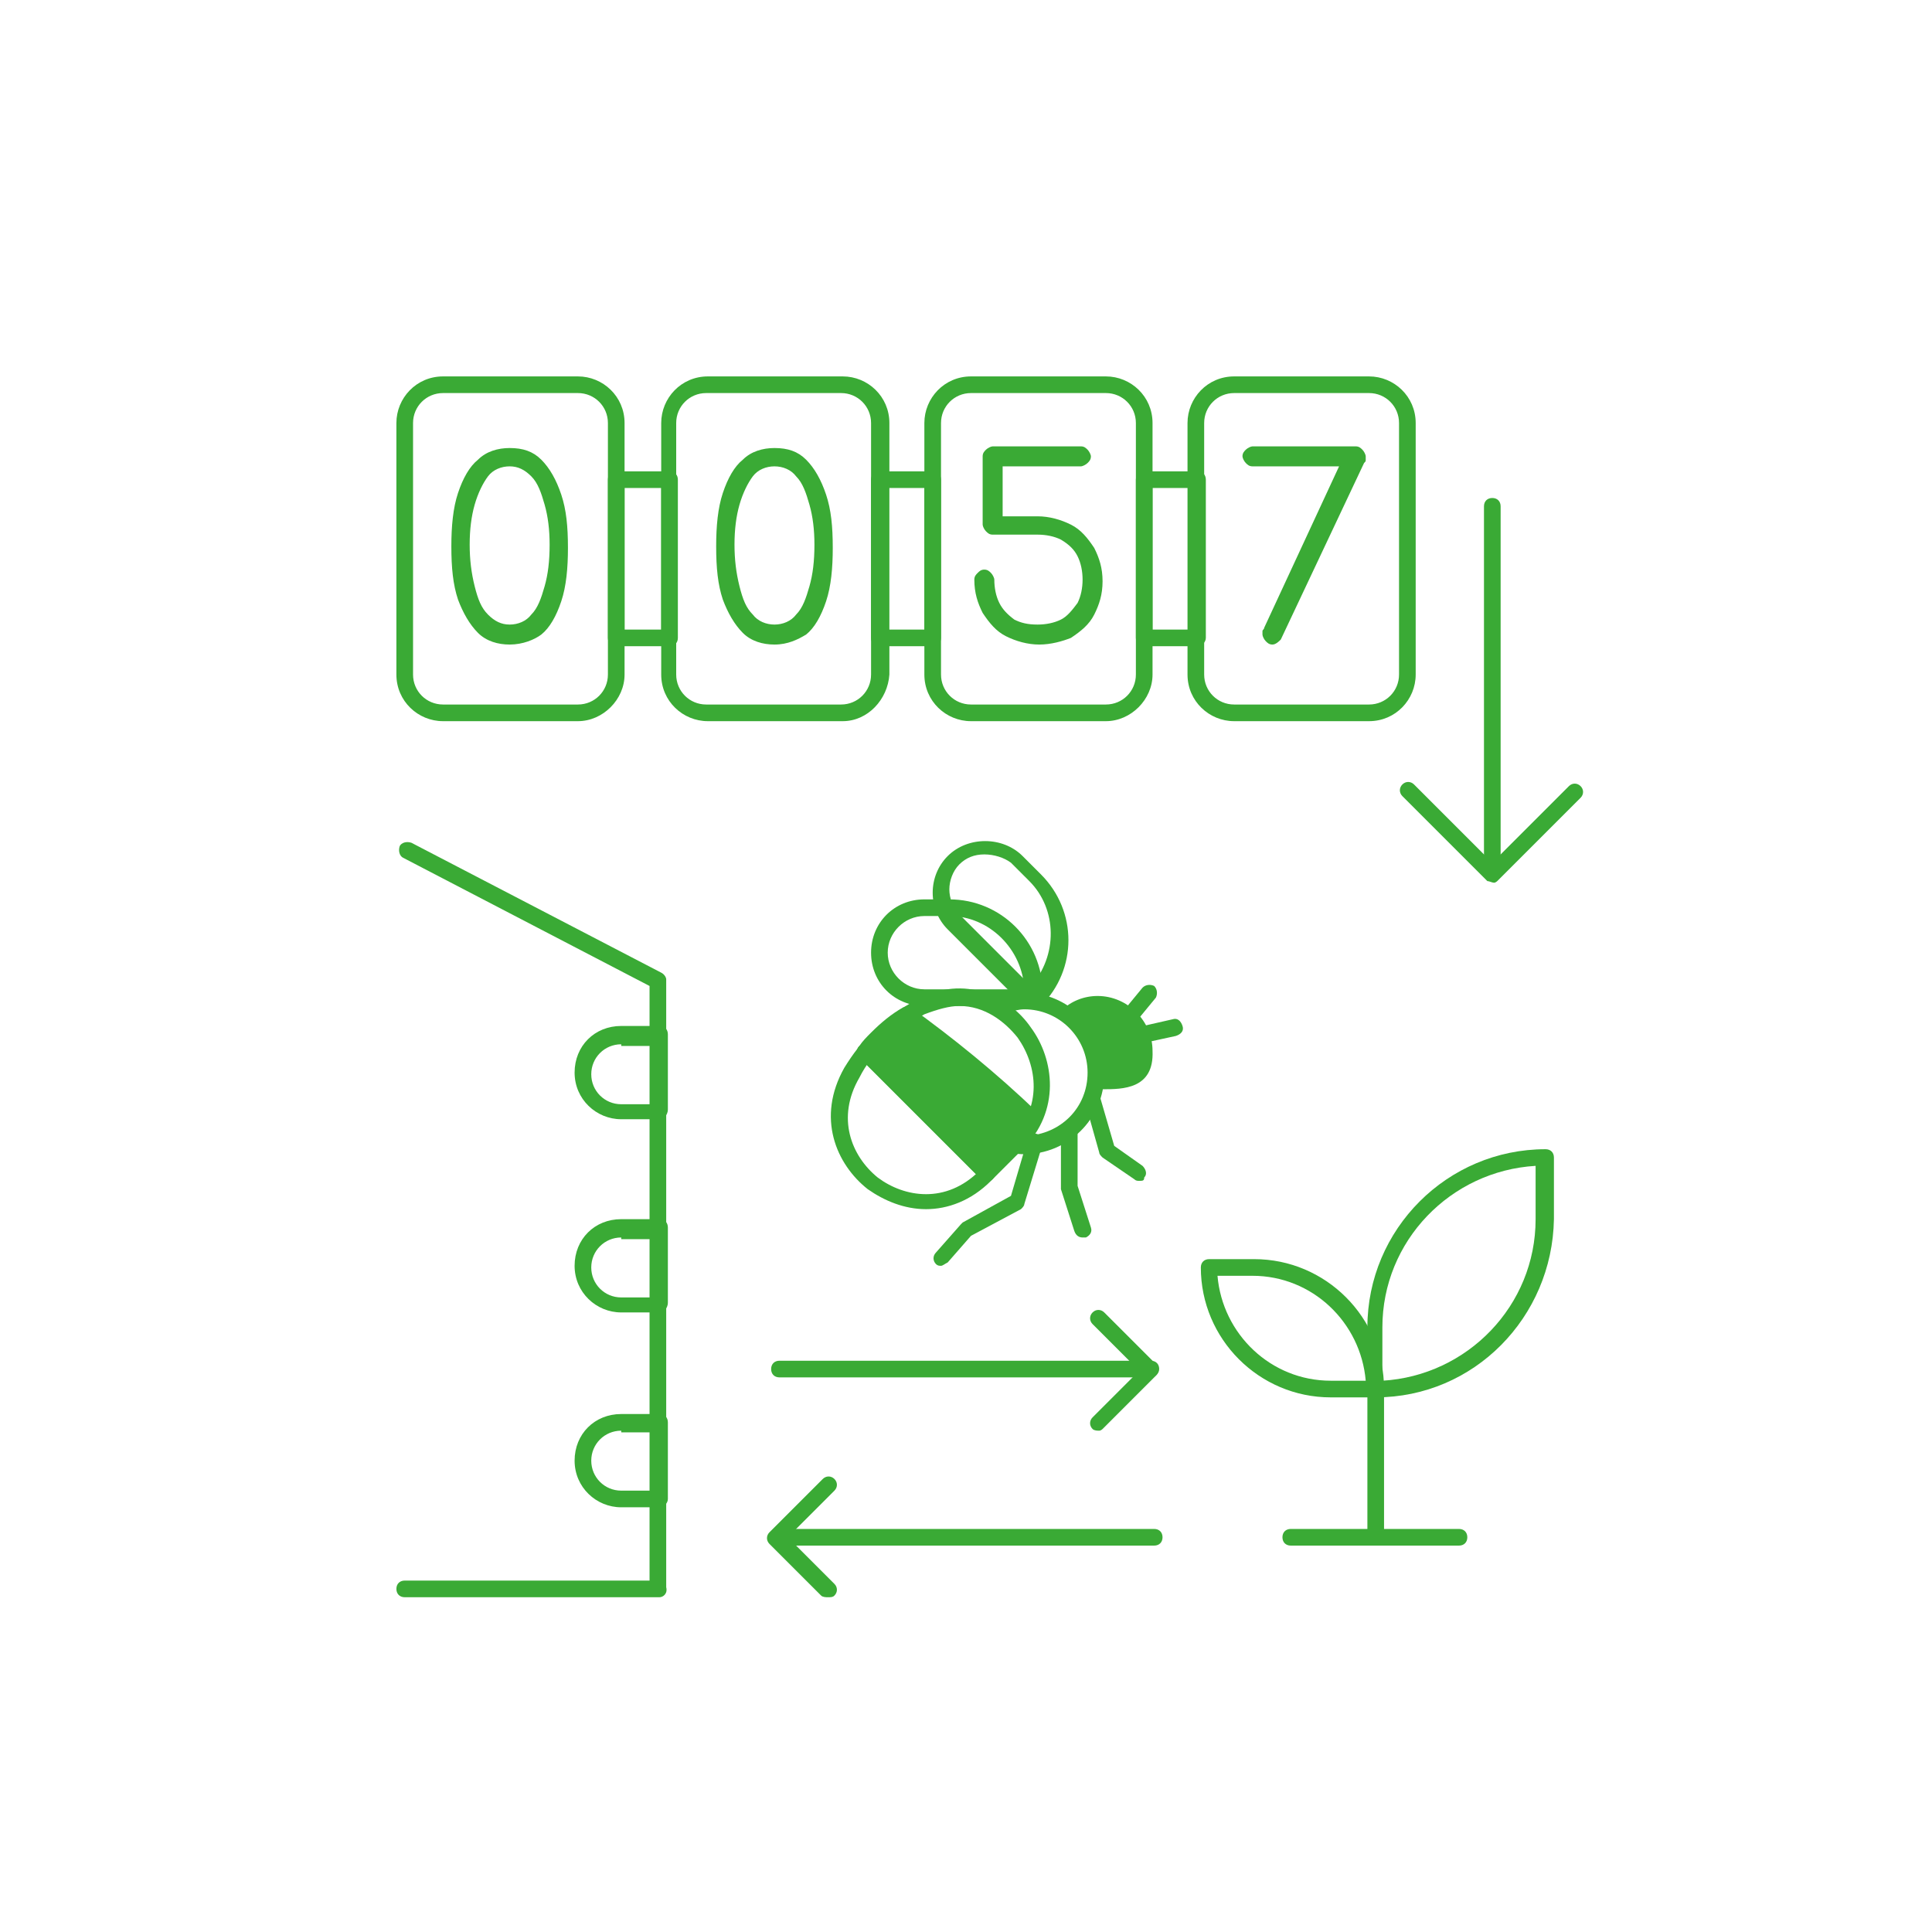 <svg enable-background="new 0 0 116 115" viewBox="0 0 116 115" xmlns="http://www.w3.org/2000/svg"><g fill="#3aaa35"><path d="m39.6 95.9h-15.3c-.3 0-.5-.2-.5-.5s.2-.5.5-.5h14.7v-35.7l-14.8-7.7c-.2-.1-.3-.4-.2-.7.1-.2.4-.3.7-.2l15 7.8c.2.1.3.3.3.4v36.5c.1.4-.2.6-.4.6z"/><path d="m69.1 82.7h-22.3c-.3 0-.5-.2-.5-.5s.2-.5.5-.5h22.3c.3 0 .5.2.5.5s-.3.5-.5.5z"/><path d="m66 85.9c-.1 0-.3 0-.4-.1-.2-.2-.2-.5 0-.7l2.8-2.8-2.8-2.8c-.2-.2-.2-.5 0-.7s.5-.2.7 0l3.1 3.1c.2.2.2.5 0 .7l-3.2 3.2s-.1.1-.2.1z"/><path d="m89.6 52.9c-.3 0-.5-.2-.5-.5v-22c0-.3.2-.5.5-.5s.5.2.5.5v21.9c0 .3-.2.6-.5.6z"/><path d="m89.7 53c-.1 0-.3-.1-.4-.1l-5.1-5.1c-.2-.2-.2-.5 0-.7s.5-.2.7 0l4.7 4.7 4.6-4.6c.2-.2.5-.2.7 0s.2.5 0 .7l-5 5s-.1.1-.2.1z"/><path d="m69.3 92.8h-22.3c-.3 0-.5-.2-.5-.5s.2-.5.5-.5h22.3c.3 0 .5.2.5.5s-.2.5-.5.5z"/><path d="m49.7 95.9c-.1 0-.3 0-.4-.1l-3.1-3.1c-.2-.2-.2-.5 0-.7l3.2-3.2c.2-.2.5-.2.7 0s.2.5 0 .7l-2.8 2.8 2.8 2.8c.2.2.2.5 0 .7-.1.1-.2.1-.4.1z"/><path d="m82.6 83.9h-2.7c-4.3 0-7.8-3.5-7.8-7.8 0-.3.2-.5.5-.5h2.7c4.3 0 7.8 3.5 7.8 7.8 0 .2-.2.5-.5.5zm-9.5-7.3c.3 3.5 3.2 6.3 6.8 6.3h2.1c-.3-3.5-3.2-6.3-6.8-6.3z"/><path d="m82.6 83.9c-.3 0-.5-.2-.5-.5v-3.7c0-5.9 4.8-10.7 10.7-10.7.3 0 .5.2.5.5v3.7c-.1 5.9-4.8 10.7-10.7 10.7zm9.6-13.9c-5.1.3-9.2 4.5-9.2 9.7v3.2c5.1-.3 9.2-4.5 9.2-9.7z"/><path d="m82.6 92.8c-.3 0-.5-.2-.5-.5v-8.9c0-.3.2-.5.5-.5s.5.2.5.5v8.9c0 .2-.2.5-.5.5z"/><path d="m87.6 92.8h-10.1c-.3 0-.5-.2-.5-.5s.2-.5.5-.5h10.1c.3 0 .5.2.5.5s-.2.5-.5.5z"/><path d="m34.7 43.3h-8.1c-1.5 0-2.8-1.2-2.8-2.8v-15.1c0-1.5 1.2-2.8 2.8-2.8h8.1c1.5 0 2.8 1.2 2.8 2.8v15.1c0 1.5-1.3 2.8-2.8 2.8zm-8.1-19.7c-1 0-1.8.8-1.8 1.8v15.1c0 1 .8 1.8 1.8 1.8h8.1c1 0 1.8-.8 1.8-1.8v-15.1c0-1-.8-1.8-1.8-1.8z"/><path d="m50.6 43.3h-8.1c-1.5 0-2.8-1.2-2.8-2.8v-15.1c0-1.5 1.2-2.8 2.8-2.8h8.1c1.5 0 2.8 1.2 2.8 2.8v15.1c-.1 1.5-1.3 2.8-2.8 2.8zm-8.2-19.7c-1 0-1.8.8-1.8 1.8v15.1c0 1 .8 1.8 1.8 1.8h8.1c1 0 1.8-.8 1.8-1.8v-15.1c0-1-.8-1.8-1.8-1.8z"/><path d="m66.4 43.3h-8.1c-1.5 0-2.8-1.2-2.8-2.8v-15.1c0-1.5 1.2-2.8 2.8-2.8h8.1c1.5 0 2.8 1.2 2.8 2.8v15.1c0 1.5-1.3 2.8-2.8 2.8zm-8.1-19.7c-1 0-1.8.8-1.8 1.8v15.1c0 1 .8 1.8 1.8 1.8h8.1c1 0 1.8-.8 1.8-1.8v-15.1c0-1-.8-1.8-1.8-1.8z"/><path d="m82.2 43.3h-8.1c-1.5 0-2.8-1.2-2.8-2.8v-15.1c0-1.5 1.2-2.8 2.8-2.8h8.1c1.5 0 2.8 1.2 2.8 2.8v15.1c0 1.5-1.2 2.8-2.8 2.8zm-8.1-19.7c-1 0-1.8.8-1.8 1.8v15.1c0 1 .8 1.8 1.8 1.8h8.1c1 0 1.8-.8 1.8-1.8v-15.1c0-1-.8-1.8-1.8-1.8z"/><path d="m30.6 38.7c-.7 0-1.4-.2-1.9-.7s-.9-1.2-1.2-2c-.3-.9-.4-1.9-.4-3.2 0-1.2.1-2.3.4-3.2s.7-1.6 1.2-2c.5-.5 1.2-.7 1.9-.7.8 0 1.4.2 1.9.7s.9 1.2 1.2 2.1.4 1.9.4 3.2c0 1.2-.1 2.3-.4 3.2s-.7 1.6-1.2 2c-.4.3-1.1.6-1.9.6zm0-1.2c.5 0 1-.2 1.3-.6.4-.4.6-1 .8-1.7s.3-1.5.3-2.5c0-.9-.1-1.7-.3-2.4s-.4-1.3-.8-1.7-.8-.6-1.3-.6-1 .2-1.3.6-.6 1-.8 1.7-.3 1.5-.3 2.4.1 1.7.3 2.5.4 1.3.8 1.7.8.6 1.3.6z"/><path d="m46.5 38.7c-.7 0-1.4-.2-1.9-.7s-.9-1.2-1.2-2c-.3-.9-.4-1.9-.4-3.2 0-1.2.1-2.3.4-3.2s.7-1.6 1.2-2c.5-.5 1.2-.7 1.9-.7.8 0 1.4.2 1.9.7s.9 1.2 1.2 2.1.4 1.9.4 3.2c0 1.2-.1 2.3-.4 3.2s-.7 1.6-1.2 2c-.5.3-1.1.6-1.9.6zm0-1.2c.5 0 1-.2 1.3-.6.4-.4.6-1 .8-1.7s.3-1.5.3-2.5c0-.9-.1-1.7-.3-2.4s-.4-1.3-.8-1.7c-.3-.4-.8-.6-1.3-.6s-1 .2-1.3.6-.6 1-.8 1.7-.3 1.5-.3 2.4.1 1.7.3 2.5.4 1.3.8 1.7c.3.4.8.6 1.3.6z"/><path d="m62.4 38.7c-.7 0-1.4-.2-2-.5s-1-.8-1.4-1.4c-.3-.6-.5-1.2-.5-2 0-.2.1-.3.2-.4s.2-.2.4-.2.3.1.4.2.2.3.2.4c0 .5.1 1 .3 1.4s.5.7.9 1c.4.2.8.3 1.4.3.5 0 1-.1 1.4-.3s.7-.6 1-1c.2-.4.3-.9.3-1.4s-.1-1-.3-1.4-.5-.7-1-1c-.4-.2-.9-.3-1.4-.3h-2.7c-.2 0-.3-.1-.4-.2s-.2-.3-.2-.4v-4.1c0-.2.1-.3.2-.4s.3-.2.4-.2h5.3c.2 0 .3.1.4.2s.2.3.2.4c0 .2-.1.3-.2.4s-.3.2-.4.2h-4.7v3h2.1c.7 0 1.4.2 2 .5s1 .8 1.4 1.4c.3.6.5 1.2.5 2s-.2 1.4-.5 2-.8 1-1.4 1.4c-.5.2-1.2.4-1.9.4z"/><path d="m76.4 38.7c-.2 0-.3-.1-.4-.2s-.2-.3-.2-.4c0 0 0-.1 0-.2s.1-.1.1-.2l4.5-9.7h-5.2c-.2 0-.3-.1-.4-.2s-.2-.3-.2-.4c0-.2.1-.3.2-.4s.3-.2.4-.2h6.2c.2 0 .3.1.4.2s.2.3.2.4 0 .1 0 .2 0 .1-.1.2l-5 10.6c-.1.1-.3.3-.5.3z"/><path d="m59.3 70.9c-.1 0-.3 0-.4-.1l-7.3-7.3c-.2-.2-.2-.5 0-.7s.5-.2.7 0l7.3 7.3c.2.2.2.5 0 .7-.1.1-.2.1-.3.1z"/><path d="m65.9 59.8c-.8 0-1.6.3-2.2.9 1.3 1.2 3.2 3.1 2 4.7h.5c1.2 0 3.1 0 3-2.3 0-1.8-1.5-3.3-3.3-3.3z"/><path d="m61.9 60.4c-.2 0-.4-.1-.6-.2l-4.4-4.4c-.6-.6-.9-1.4-.9-2.2s.3-1.6.9-2.2c1.2-1.2 3.3-1.2 4.5 0l1.1 1.1c2.2 2.2 2.2 5.7 0 7.9-.2-.1-.4 0-.6 0zm-2.8-9.1c-.6 0-1.1.2-1.5.6s-.6 1-.6 1.5.2 1.1.6 1.5l4.3 4.3c1.6-1.8 1.6-4.6-.1-6.3l-1.1-1.1c-.4-.3-1-.5-1.6-.5z"/><path d="m61.7 60.4h-6.2c-1.8 0-3.2-1.4-3.2-3.2s1.4-3.2 3.2-3.2h1.5c3.1 0 5.6 2.5 5.6 5.6-.1.4-.4.8-.9.8zm-6.2-5.4c-1.2 0-2.2 1-2.2 2.2s1 2.2 2.2 2.2h6c-.1-2.4-2.1-4.4-4.5-4.4z"/><path d="m61.5 59.6c-.7 0-1.4.2-2.1.5.4.1.8.4 1.1.7.3-.1.7-.2 1-.2 2.1 0 3.8 1.7 3.8 3.8s-1.6 3.7-3.7 3.8c-.4.5-1 .7-1.6.8.5.2 1 .3 1.5.3 2.6 0 4.8-2.1 4.8-4.8 0-2.8-2.2-4.9-4.8-4.9z"/><path d="m55.6 72.6c-1.3 0-2.5-.5-3.5-1.2-1.9-1.5-3.1-4.3-1.4-7.3.5-.8 1-1.5 1.7-2.1.8-.8 1.7-1.5 2.7-2 2.8-1.5 5.5-.2 6.8 1.7 1.4 1.9 1.8 5-.5 7.3l-1.9 1.9c-1.2 1.2-2.6 1.7-3.9 1.7zm2-12.2c-.6 0-1.3.2-2.1.5-.9.5-1.7 1.1-2.4 1.8-.6.6-1.1 1.2-1.5 2-1.4 2.4-.5 4.7 1.1 6 1.6 1.2 4.1 1.6 6.1-.4l1.9-1.9c1.9-1.9 1.6-4.4.4-6.1-.8-1-2-1.9-3.5-1.9z"/><path d="m52.7 62.3c-.2.2-.5.5-.7.8l7.3 7.3 1.7-1.7c.5-.5.8-1 1.1-1.5-2.3-2.3-4.8-4.4-7.5-6.3-.7.4-1.3.9-1.9 1.4z"/><path d="m59.3 70.9c-.1 0-.3-.1-.4-.1l-7.3-7.3c-.2-.2-.2-.5 0-.7.2-.3.4-.5.7-.8.6-.6 1.2-1.1 1.9-1.5.2-.1.4-.1.5 0 2.5 1.8 5.1 3.9 7.6 6.3.2.1.2.4.1.6-.3.6-.7 1.2-1.2 1.7l-1.7 1.7c.1-0 0 .1-.2.1zm-6.6-7.8 6.6 6.6 1.3-1.3c.3-.3.6-.7.8-1.1-2.3-2.2-4.6-4.2-6.9-5.8-.5.4-1 .8-1.5 1.2 0 .1-.2.2-.3.4z"/><path d="m68.4 70.9c-.1 0-.2 0-.3-.1l-1.9-1.3c-.1-.1-.2-.2-.2-.3l-.9-3.2c-.1-.3.1-.5.3-.6.3-.1.5.1.6.3l.9 3.1 1.7 1.2c.2.2.3.5.1.7 0 .2-.1.2-.3.2z"/><path d="m65 74.3c-.2 0-.4-.1-.5-.4l-.8-2.5v-.1-3.5c0-.3.2-.5.5-.5s.5.2.5.5v3.4l.8 2.5c.1.3-.1.5-.3.6-.1 0-.1 0-.2 0z"/><path d="m56.5 76c-.1 0-.2 0-.3-.1-.2-.2-.2-.5 0-.7l1.5-1.7.1-.1 2.9-1.6 1-3.4c.1-.3.4-.4.6-.3.3.1.4.4.3.6l-1.1 3.6c0 .1-.1.2-.2.3l-3 1.6-1.4 1.6c-.2.1-.3.2-.4.2z"/><path d="m67.6 61.8c-.1 0-.2 0-.3-.1-.2-.2-.2-.5-.1-.7l1.4-1.7c.2-.2.5-.2.7-.1.2.2.2.5.1.7l-1.4 1.7c-.1.1-.2.2-.4.2z"/><path d="m68.3 62.7c-.2 0-.4-.2-.5-.4-.1-.3.1-.5.4-.6l2.2-.5c.3-.1.5.1.6.4s-.1.5-.4.6l-2.3.5c.1 0 .1 0 0 0z"/><path d="m40.2 38.8h-3.2c-.3 0-.5-.2-.5-.5v-9.5c0-.3.2-.5.5-.5h3.2c.3 0 .5.2.5.5v9.5c0 .3-.2.5-.5.5zm-2.7-1h2.2v-8.5h-2.2z"/><path d="m56 38.8h-3.2c-.3 0-.5-.2-.5-.5v-9.5c0-.3.2-.5.5-.5h3.2c.3 0 .5.2.5.5v9.5c0 .3-.2.5-.5.5zm-2.7-1h2.2v-8.5h-2.2z"/><path d="m71.9 38.8h-3.2c-.3 0-.5-.2-.5-.5v-9.5c0-.3.2-.5.5-.5h3.2c.3 0 .5.2.5.5v9.5c0 .3-.3.5-.5.5zm-2.7-1h2.2v-8.5h-2.2z"/><path d="m39.6 67.2h-2.3c-1.5 0-2.8-1.2-2.8-2.8s1.2-2.8 2.8-2.8h2.3c.3 0 .5.2.5.5v4.5c0 .4-.3.6-.5.6zm-2.3-4.5c-1 0-1.8.8-1.8 1.8s.8 1.8 1.8 1.8h1.8v-3.5h-1.8z"/><path d="m39.6 78.8h-2.3c-1.5 0-2.8-1.2-2.8-2.8s1.2-2.8 2.8-2.8h2.3c.3 0 .5.2.5.5v4.5c0 .4-.3.6-.5.6zm-2.3-4.5c-1 0-1.8.8-1.8 1.8s.8 1.8 1.8 1.8h1.8v-3.5h-1.8z"/><path d="m39.6 90.5h-2.3c-1.5 0-2.8-1.2-2.8-2.8s1.2-2.8 2.8-2.8h2.3c.3 0 .5.2.5.5v4.6c0 .3-.3.5-.5.5zm-2.3-4.6c-1 0-1.8.8-1.8 1.8s.8 1.8 1.8 1.8h1.8v-3.5h-1.8z"/></g></svg>